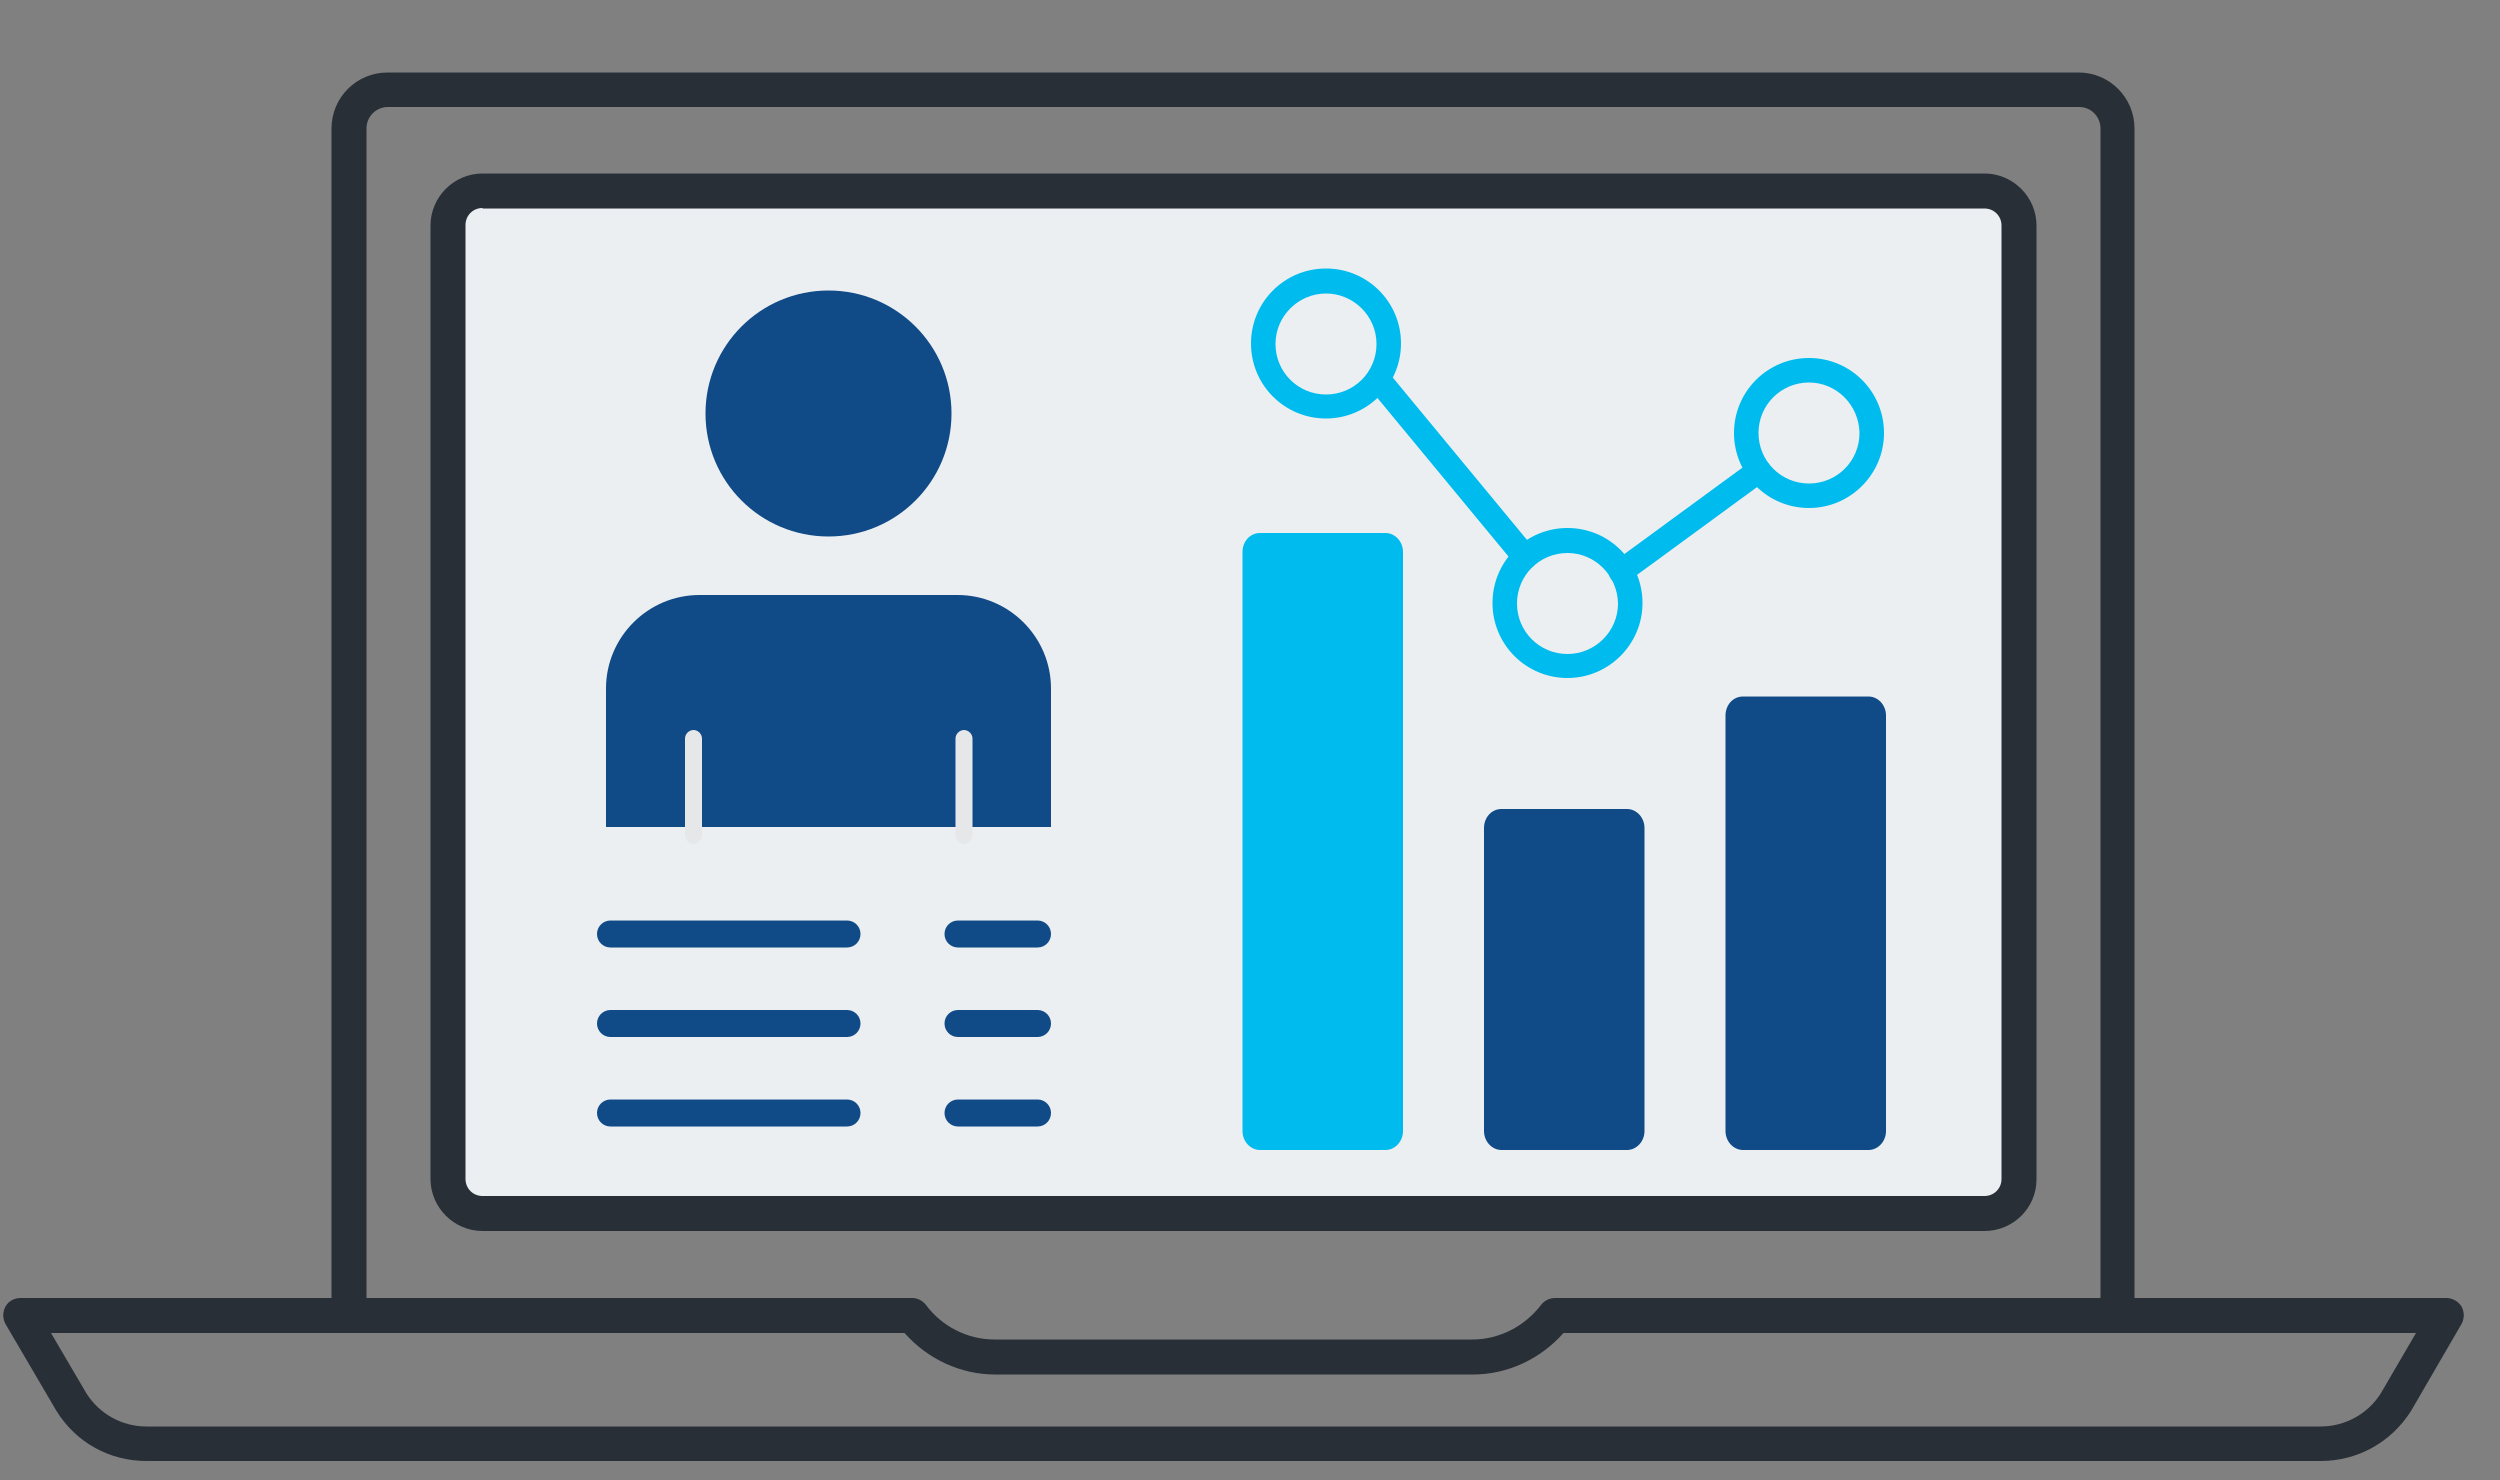 <?xml version="1.0" encoding="UTF-8"?> <!-- Generator: Adobe Illustrator 24.2.0, SVG Export Plug-In . SVG Version: 6.00 Build 0) --> <svg xmlns="http://www.w3.org/2000/svg" xmlns:xlink="http://www.w3.org/1999/xlink" version="1.1" id="Layer_1" x="0px" y="0px" viewBox="0 0 500 296" style="enable-background:new 0 0 500 296;" xml:space="preserve"><rect x="0" y="0" width="500" height="296" fill="#808080" stroke="none"/> <style type="text/css"> .st0{fill:#282F37;} .st1{fill:#ECEFF2;} .st2{fill:#00BBED;} .st3{fill:#104B88;} .st4{fill:#E6E7E8;} </style> <g> <g> <path class="st0" d="M423.6,266.6c-1.9,0-3.5-1.6-3.5-3.5V25.7c0-2.4-1.9-4.3-4.3-4.3H77.6c-2.4,0-4.3,1.9-4.3,4.3v237.4 c0,1.9-1.6,3.5-3.5,3.5c-1.9,0-3.5-1.6-3.5-3.5V25.7c0-6.2,5-11.2,11.2-11.2h338.2c6.2,0,11.2,5,11.2,11.2v237.4 C427.1,265,425.5,266.6,423.6,266.6z"></path> </g> <g> <path class="st1" d="M403.8,45.1c0-3.8-3.1-6.9-6.9-6.9H96.5c-3.8,0-6.9,3.1-6.9,6.9v190.8c0,3.8,3.1,6.9,6.9,6.9h300.4 c3.8,0,6.9-3.1,6.9-6.9V45.1z"></path> <path class="st0" d="M396.9,246.2H96.5c-5.7,0-10.4-4.7-10.4-10.4V45.1c0-5.7,4.7-10.4,10.4-10.4h300.4c5.7,0,10.4,4.7,10.4,10.4 v190.8C407.3,241.6,402.6,246.2,396.9,246.2z M96.5,41.6c-1.9,0-3.4,1.5-3.4,3.4v190.8c0,1.9,1.5,3.4,3.4,3.4h300.4 c1.9,0,3.4-1.5,3.4-3.4V45.1c0-1.9-1.5-3.4-3.4-3.4H96.5z"></path> </g> <g> <g> <path class="st0" d="M464.1,292.2H29.3c-7.4,0-14.1-3.7-18-10L1.1,264.8c-0.6-1.1-0.6-2.4,0-3.5c0.6-1.1,1.8-1.7,3-1.7h178.3 c1.1,0,2.1,0.5,2.8,1.4c3.2,4.3,8.3,6.9,13.7,6.9h95.6c5.3,0,10.4-2.6,13.7-6.9c0.7-0.9,1.7-1.4,2.8-1.4h178.3 c1.2,0,2.4,0.7,3,1.7c0.6,1.1,0.6,2.4,0,3.5l-10.1,17.4C478.2,288.5,471.5,292.2,464.1,292.2z M10.2,266.6l7.1,12.1 c2.6,4.1,7.1,6.6,12,6.6h434.8c4.9,0,9.5-2.5,12.1-6.7l7-12H312.7c-4.6,5.2-11.2,8.3-18.1,8.3h-95.6c-6.9,0-13.5-3.1-18.1-8.3 H10.2z"></path> </g> </g> </g> <g> <g> <g> <g> <path class="st2" d="M278.1,226.2c0,0.8-0.5,1.4-1,1.4H252c-0.6,0-1-0.6-1-1.4V110.4c0-0.8,0.5-1.4,1-1.4h25.1 c0.5,0,1,0.6,1,1.4V226.2z"></path> <path class="st2" d="M277.1,230H252c-1.9,0-3.5-1.7-3.5-3.8V110.4c0-2.1,1.5-3.8,3.5-3.8h25.1c1.9,0,3.5,1.7,3.5,3.8v115.8 C280.6,228.3,279,230,277.1,230z M253.5,225.1h22.2V111.5h-22.2V225.1z"></path> </g> </g> <g> <g> <g> <g> <path class="st3" d="M374.7,226.2c0,0.8-0.5,1.4-1,1.4h-25.1c-0.6,0-1-0.6-1-1.4v-83.1c0-0.8,0.5-1.4,1-1.4h25.1 c0.5,0,1,0.6,1,1.4V226.2z"></path> </g> <g> <path class="st3" d="M373.7,230h-25.1c-1.9,0-3.5-1.7-3.5-3.8v-83.1c0-2.1,1.5-3.8,3.5-3.8h25.1c1.9,0,3.5,1.7,3.5,3.8v83.1 C377.2,228.3,375.6,230,373.7,230z M350.1,225.1h22.2v-80.9h-22.2V225.1z"></path> </g> </g> </g> </g> <g> <g> <g> <g> <path class="st3" d="M326.4,226.2c0,0.8-0.5,1.4-1,1.4h-25.1c-0.6,0-1-0.6-1-1.4v-60.6c0-0.8,0.5-1.4,1-1.4h25.1 c0.6,0,1,0.6,1,1.4V226.2z"></path> </g> <g> <path class="st3" d="M325.4,230h-25.1c-1.9,0-3.5-1.7-3.5-3.8v-60.6c0-2.1,1.5-3.8,3.5-3.8h25.1c1.9,0,3.5,1.7,3.5,3.8v60.6 C328.9,228.3,327.3,230,325.4,230z M301.8,225.1h22.2v-58.4h-22.2V225.1z"></path> </g> </g> </g> </g> </g> </g> <g> <path class="st2" d="M265.2,83.7c-8.3,0-15-6.7-15-15c0-8.3,6.7-15,15-15c8.3,0,15,6.7,15,15C280.2,77,273.4,83.7,265.2,83.7z M265.2,58.7c-5.5,0-10.1,4.5-10.1,10.1c0,5.6,4.5,10.1,10.1,10.1c5.6,0,10.1-4.5,10.1-10.1C275.3,63.2,270.7,58.7,265.2,58.7z"></path> </g> <g> <path class="st2" d="M313.5,135.6c-8.3,0-15-6.7-15-15c0-8.3,6.7-15,15-15c8.3,0,15,6.7,15,15C328.5,128.9,321.7,135.6,313.5,135.6 z M313.5,110.6c-5.6,0-10.1,4.5-10.1,10.1c0,5.6,4.5,10.1,10.1,10.1c5.5,0,10.1-4.5,10.1-10.1C323.5,115.1,319,110.6,313.5,110.6z"></path> </g> <g> <path class="st2" d="M361.8,101.6c-8.3,0-15-6.7-15-15c0-8.3,6.7-15,15-15s15,6.7,15,15C376.8,94.9,370,101.6,361.8,101.6z M361.8,76.5c-5.6,0-10.1,4.5-10.1,10.1c0,5.6,4.5,10.1,10.1,10.1s10.1-4.5,10.1-10.1C371.8,81,367.3,76.5,361.8,76.5z"></path> </g> <g> <path class="st2" d="M305,113.9c-0.7,0-1.4-0.3-1.9-0.9l-28.6-34.6c-0.9-1-0.7-2.6,0.3-3.5c1-0.9,2.6-0.7,3.5,0.3l28.6,34.6 c0.9,1,0.7,2.6-0.3,3.5C306.1,113.7,305.6,113.9,305,113.9z"></path> </g> <g> <path class="st2" d="M324.2,116.8c-0.8,0-1.5-0.3-2-1c-0.8-1.1-0.6-2.6,0.5-3.4l27.6-20.2c1.1-0.8,2.6-0.6,3.4,0.5 c0.8,1.1,0.6,2.6-0.5,3.4l-27.6,20.2C325.3,116.6,324.7,116.8,324.2,116.8z"></path> </g> <g> <g> <circle class="st3" cx="165.7" cy="82.7" r="26.3"></circle> <path class="st1" d="M165.7,110.6c-15.4,0-27.9-12.5-27.9-27.9c0-15.4,12.5-27.9,27.9-27.9c15.4,0,27.9,12.5,27.9,27.9 C193.7,98.1,181.1,110.6,165.7,110.6z M165.7,58.1c-13.6,0-24.6,11-24.6,24.6c0,13.6,11,24.6,24.6,24.6c13.6,0,24.6-11,24.6-24.6 C190.3,69.1,179.3,58.1,165.7,58.1z"></path> </g> <g> <path class="st3" d="M211.9,167.1h-46.2h-46.2v-29.4c0-11.3,9.1-20.4,20.4-20.4h51.6c11.3,0,20.4,9.1,20.4,20.4V167.1z"></path> <path class="st1" d="M211.9,168.8h-92.4c-0.9,0-1.7-0.8-1.7-1.7v-29.4c0-12.2,9.9-22.1,22.1-22.1h51.6c12.2,0,22.1,9.9,22.1,22.1 v29.4C213.6,168,212.9,168.8,211.9,168.8z M121.2,165.4h89v-27.7c0-10.3-8.4-18.7-18.7-18.7h-51.6c-10.3,0-18.7,8.4-18.7,18.7 V165.4z"></path> </g> <g> <g> <path class="st4" d="M192.8,168.8c-0.9,0-1.7-0.8-1.7-1.7v-19.4c0-0.9,0.8-1.7,1.7-1.7c0.9,0,1.7,0.8,1.7,1.7v19.4 C194.4,168,193.7,168.8,192.8,168.8z"></path> </g> <g> <path class="st4" d="M138.7,168.8c-0.9,0-1.7-0.8-1.7-1.7v-19.4c0-0.9,0.8-1.7,1.7-1.7c0.9,0,1.7,0.8,1.7,1.7v19.4 C140.4,168,139.6,168.8,138.7,168.8z"></path> </g> </g> </g> <g> <g> <path class="st3" d="M169.4,189.5h-47.3c-1.5,0-2.7-1.2-2.7-2.7c0-1.5,1.2-2.7,2.7-2.7h47.3c1.5,0,2.7,1.2,2.7,2.7 C172.1,188.3,170.9,189.5,169.4,189.5z"></path> </g> <g> <path class="st3" d="M207.5,189.5h-15.9c-1.5,0-2.7-1.2-2.7-2.7c0-1.5,1.2-2.7,2.7-2.7h15.9c1.5,0,2.7,1.2,2.7,2.7 C210.2,188.3,209,189.5,207.5,189.5z"></path> </g> </g> <g> <g> <path class="st3" d="M169.4,207.4h-47.3c-1.5,0-2.7-1.2-2.7-2.7s1.2-2.7,2.7-2.7h47.3c1.5,0,2.7,1.2,2.7,2.7 S170.9,207.4,169.4,207.4z"></path> </g> <g> <path class="st3" d="M207.5,207.4h-15.9c-1.5,0-2.7-1.2-2.7-2.7s1.2-2.7,2.7-2.7h15.9c1.5,0,2.7,1.2,2.7,2.7 S209,207.4,207.5,207.4z"></path> </g> </g> <g> <g> <path class="st3" d="M169.4,225.3h-47.3c-1.5,0-2.7-1.2-2.7-2.7c0-1.5,1.2-2.7,2.7-2.7h47.3c1.5,0,2.7,1.2,2.7,2.7 C172.1,224.1,170.9,225.3,169.4,225.3z"></path> </g> <g> <path class="st3" d="M207.5,225.3h-15.9c-1.5,0-2.7-1.2-2.7-2.7c0-1.5,1.2-2.7,2.7-2.7h15.9c1.5,0,2.7,1.2,2.7,2.7 C210.2,224.1,209,225.3,207.5,225.3z"></path> </g> </g> </svg> 